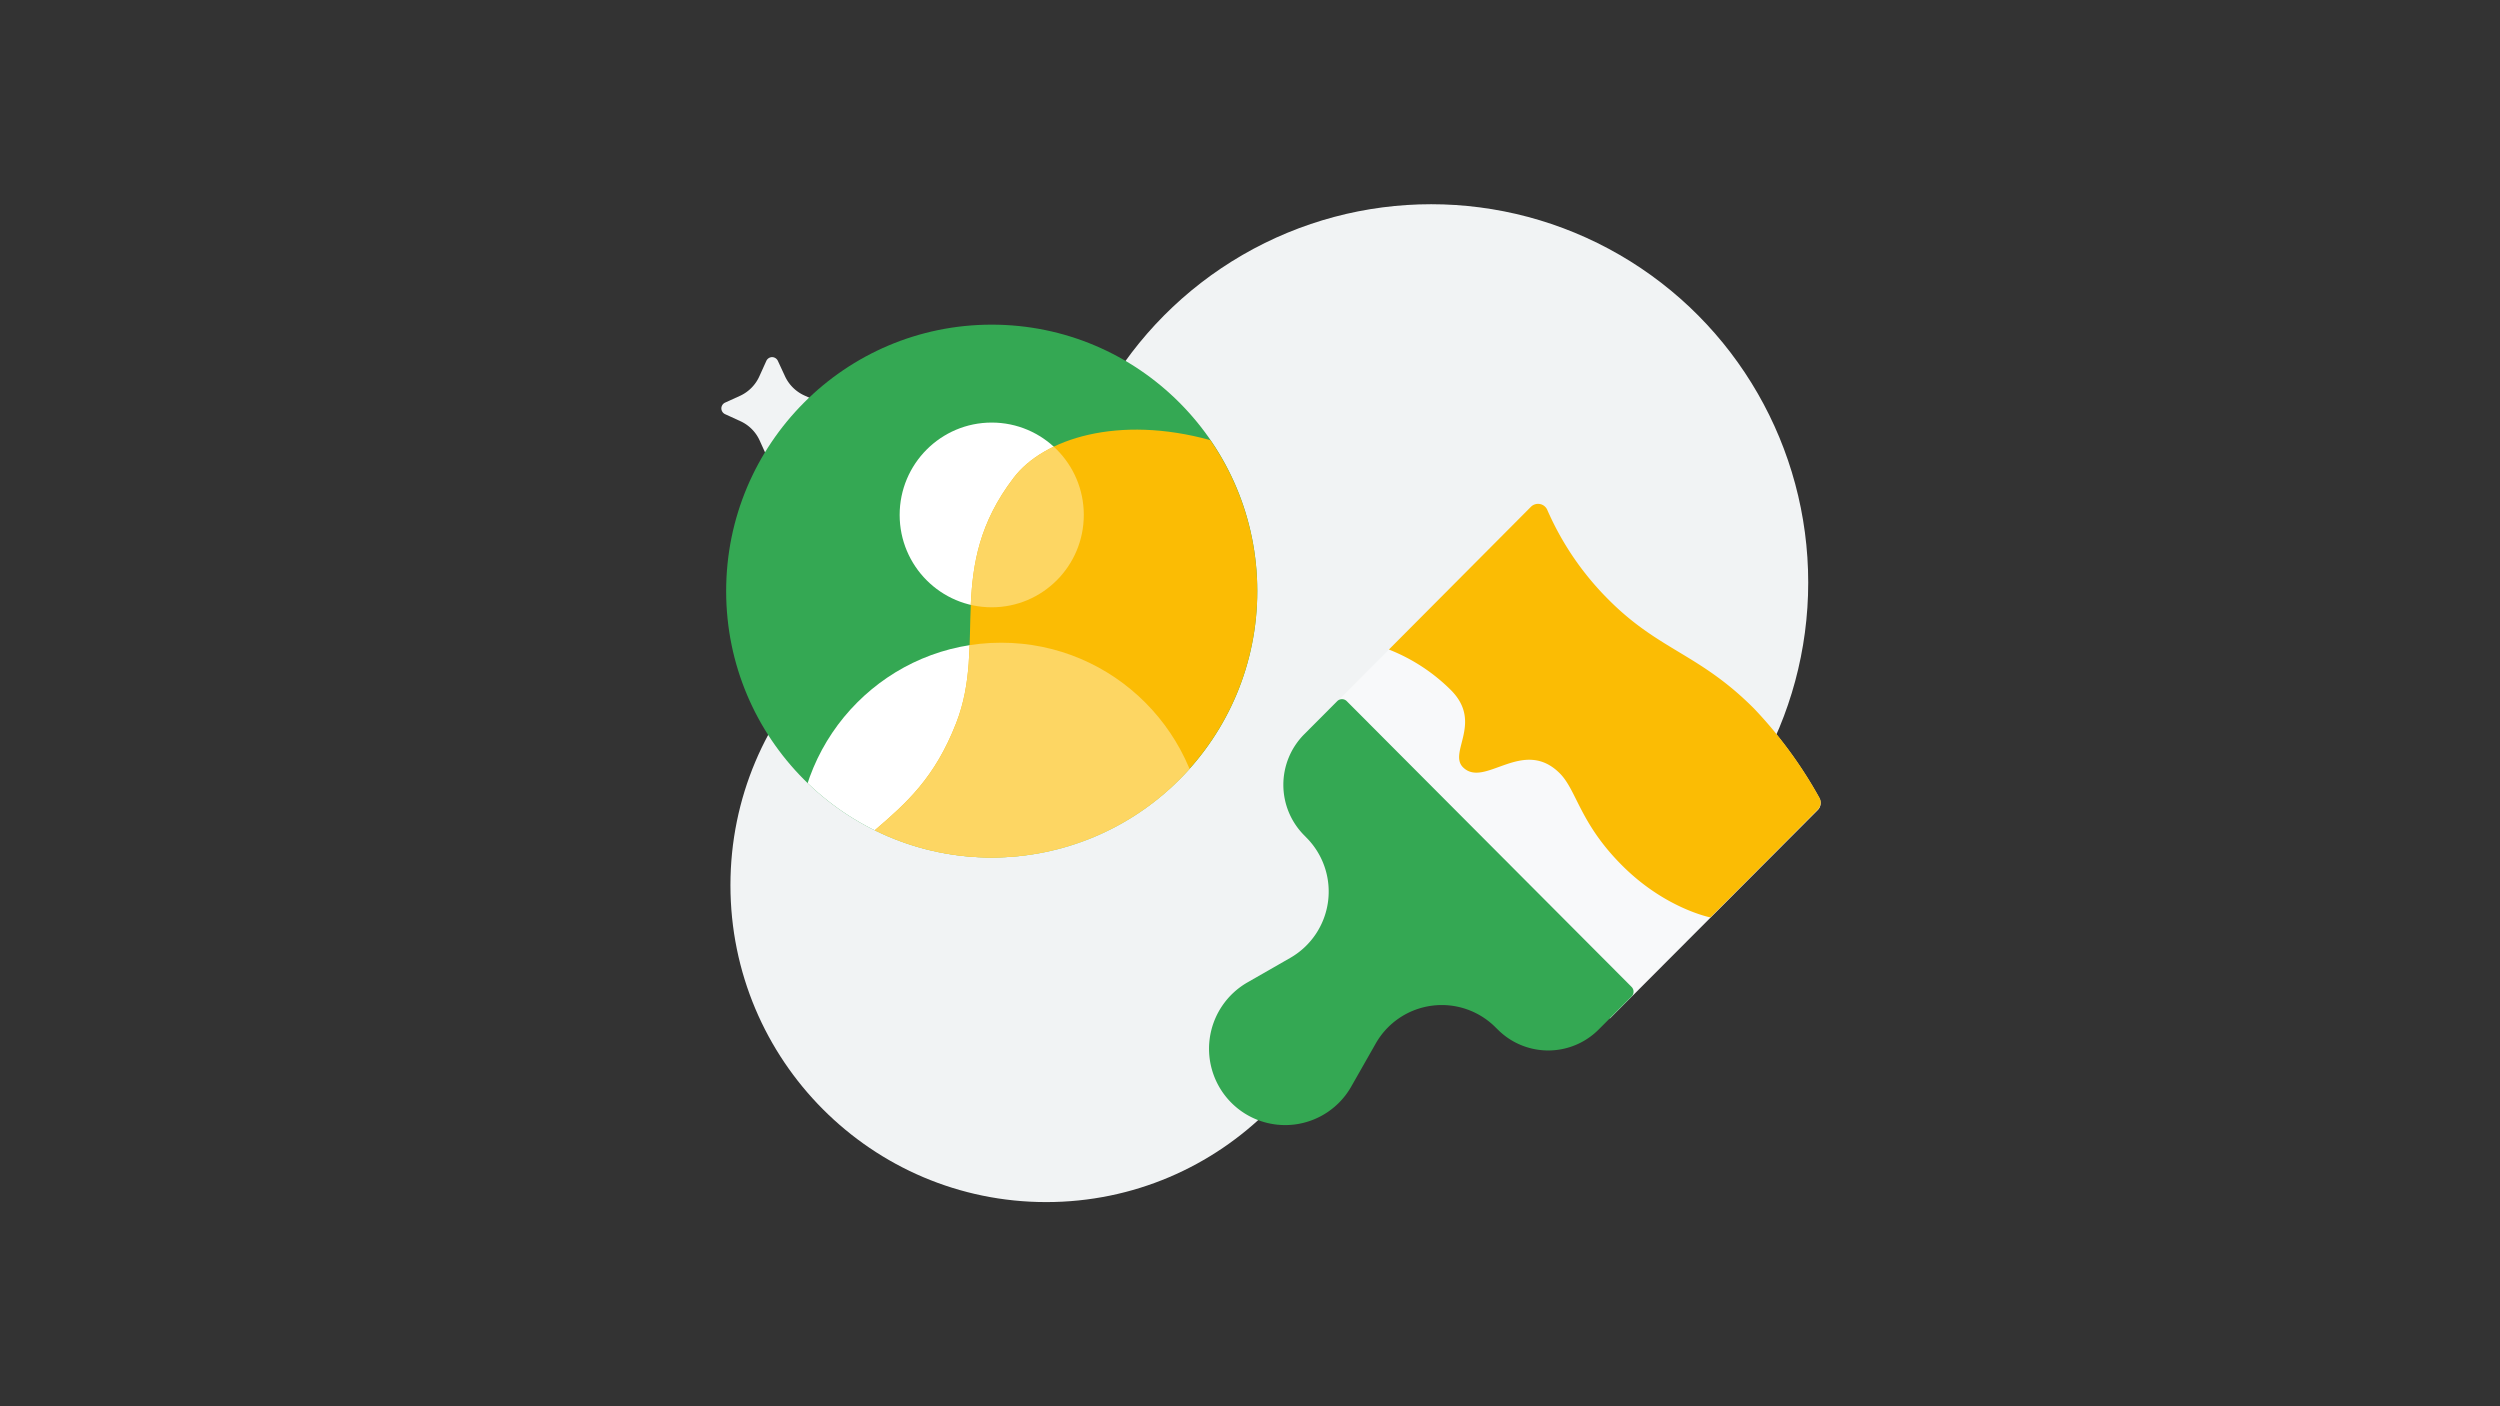 <svg xmlns="http://www.w3.org/2000/svg" xmlns:xlink="http://www.w3.org/1999/xlink" viewBox="0 0 432 243"><rect x="0" y="0" width="432" height="243" fill="#333333" stroke="none"/><defs><style>.cls-1{fill:none;}.cls-2{fill:#f1f3f4;}.cls-3{fill:#34a853;}.cls-4{clip-path:url(#clip-path);}.cls-5{fill:#fff;}.cls-6{clip-path:url(#clip-path-2);}.cls-7{fill:#fbbc04;}.cls-8{fill:#fdd663;}.cls-9{fill:#f8f9fa;}</style><clipPath id="clip-path"><ellipse class="cls-1" cx="171.37" cy="102.14" rx="45.89" ry="46.04"/></clipPath><clipPath id="clip-path-2"><path class="cls-1" d="M217.26,102.14a45.91,45.91,0,0,0-8.1-26.08c-15.92-4.4-28.85-.27-34,6.5-11.9,15.57-4.53,28.53-9.93,42.38-3.69,9.47-8.56,13.8-14.06,18.52a45.5,45.5,0,0,0,20.22,4.72A46,46,0,0,0,217.26,102.14Z"/></clipPath></defs><g id="BG"><ellipse class="cls-2" cx="247.3" cy="100.66" rx="65.16" ry="65.37"/><ellipse class="cls-2" cx="180.79" cy="152.97" rx="54.57" ry="54.75"/><path class="cls-2" d="M142.26,70.55h0a1.11,1.11,0,0,1-.65,1L139,72.77a6.71,6.71,0,0,0-3.35,3.35l-1.19,2.63a1.12,1.12,0,0,1-1,.66h0a1.12,1.12,0,0,1-1-.66l-1.19-2.63a6.71,6.71,0,0,0-3.35-3.35l-2.62-1.2a1.11,1.11,0,0,1-.65-1h0a1.11,1.11,0,0,1,.65-1l2.62-1.19A6.77,6.77,0,0,0,131.23,65l1.19-2.63a1.12,1.12,0,0,1,1-.66h0a1.12,1.12,0,0,1,1,.66L135.64,65A6.77,6.77,0,0,0,139,68.34l2.62,1.19A1.11,1.11,0,0,1,142.26,70.55Z"/></g><g id="_04" data-name="04"><ellipse class="cls-3" cx="171.37" cy="102.14" rx="45.89" ry="46.04"/><g class="cls-4"><ellipse class="cls-5" cx="173.01" cy="146.4" rx="35.22" ry="35.34"/><ellipse class="cls-5" cx="171.37" cy="88.98" rx="15.91" ry="15.96"/></g><g class="cls-6"><ellipse class="cls-7" cx="171.37" cy="102.14" rx="45.89" ry="46.04"/><g class="cls-4"><ellipse class="cls-8" cx="173.01" cy="146.4" rx="35.22" ry="35.34"/><ellipse class="cls-8" cx="171.37" cy="88.98" rx="15.91" ry="15.96"/></g></g><path class="cls-9" d="M278.19,176l35.9-36a1.74,1.74,0,0,0,.3-2.09,74.86,74.86,0,0,0-11.28-15.39c-9.49-9.53-16.36-10-25.15-18.83a50.27,50.27,0,0,1-10.58-15.49,1.74,1.74,0,0,0-2.84-.55l-37.22,37.34Z"/><path class="cls-7" d="M295.56,158.53l18.53-18.6a1.74,1.74,0,0,0,.3-2.09,74.86,74.86,0,0,0-11.28-15.39c-9.49-9.53-16.36-10-25.15-18.83a50.27,50.27,0,0,1-10.58-15.49,1.74,1.74,0,0,0-2.84-.55L240,112.24a31.49,31.49,0,0,1,10.71,7c5.59,5.61-.47,10.76,2.09,13.34,3.73,3.73,10.36-5.33,16.74,1.06,2.93,2.95,3.44,8.57,10.7,15.85C287.7,157,295.56,158.53,295.56,158.53Z"/><path class="cls-3" d="M232.72,121.16l49.22,49.38a1.19,1.19,0,0,1,0,1.66l-5.69,5.7a12.31,12.31,0,0,1-17.44,0l-.37-.36a13.12,13.12,0,0,0-20.72,2.79l-4.22,7.42a13.13,13.13,0,0,1-20.73,2.8h0a13.22,13.22,0,0,1,2.79-20.79l7.4-4.24a13.21,13.21,0,0,0,2.78-20.79l-.36-.37a12.38,12.38,0,0,1,0-17.49l5.69-5.71A1.16,1.16,0,0,1,232.72,121.16Z"/></g></svg>